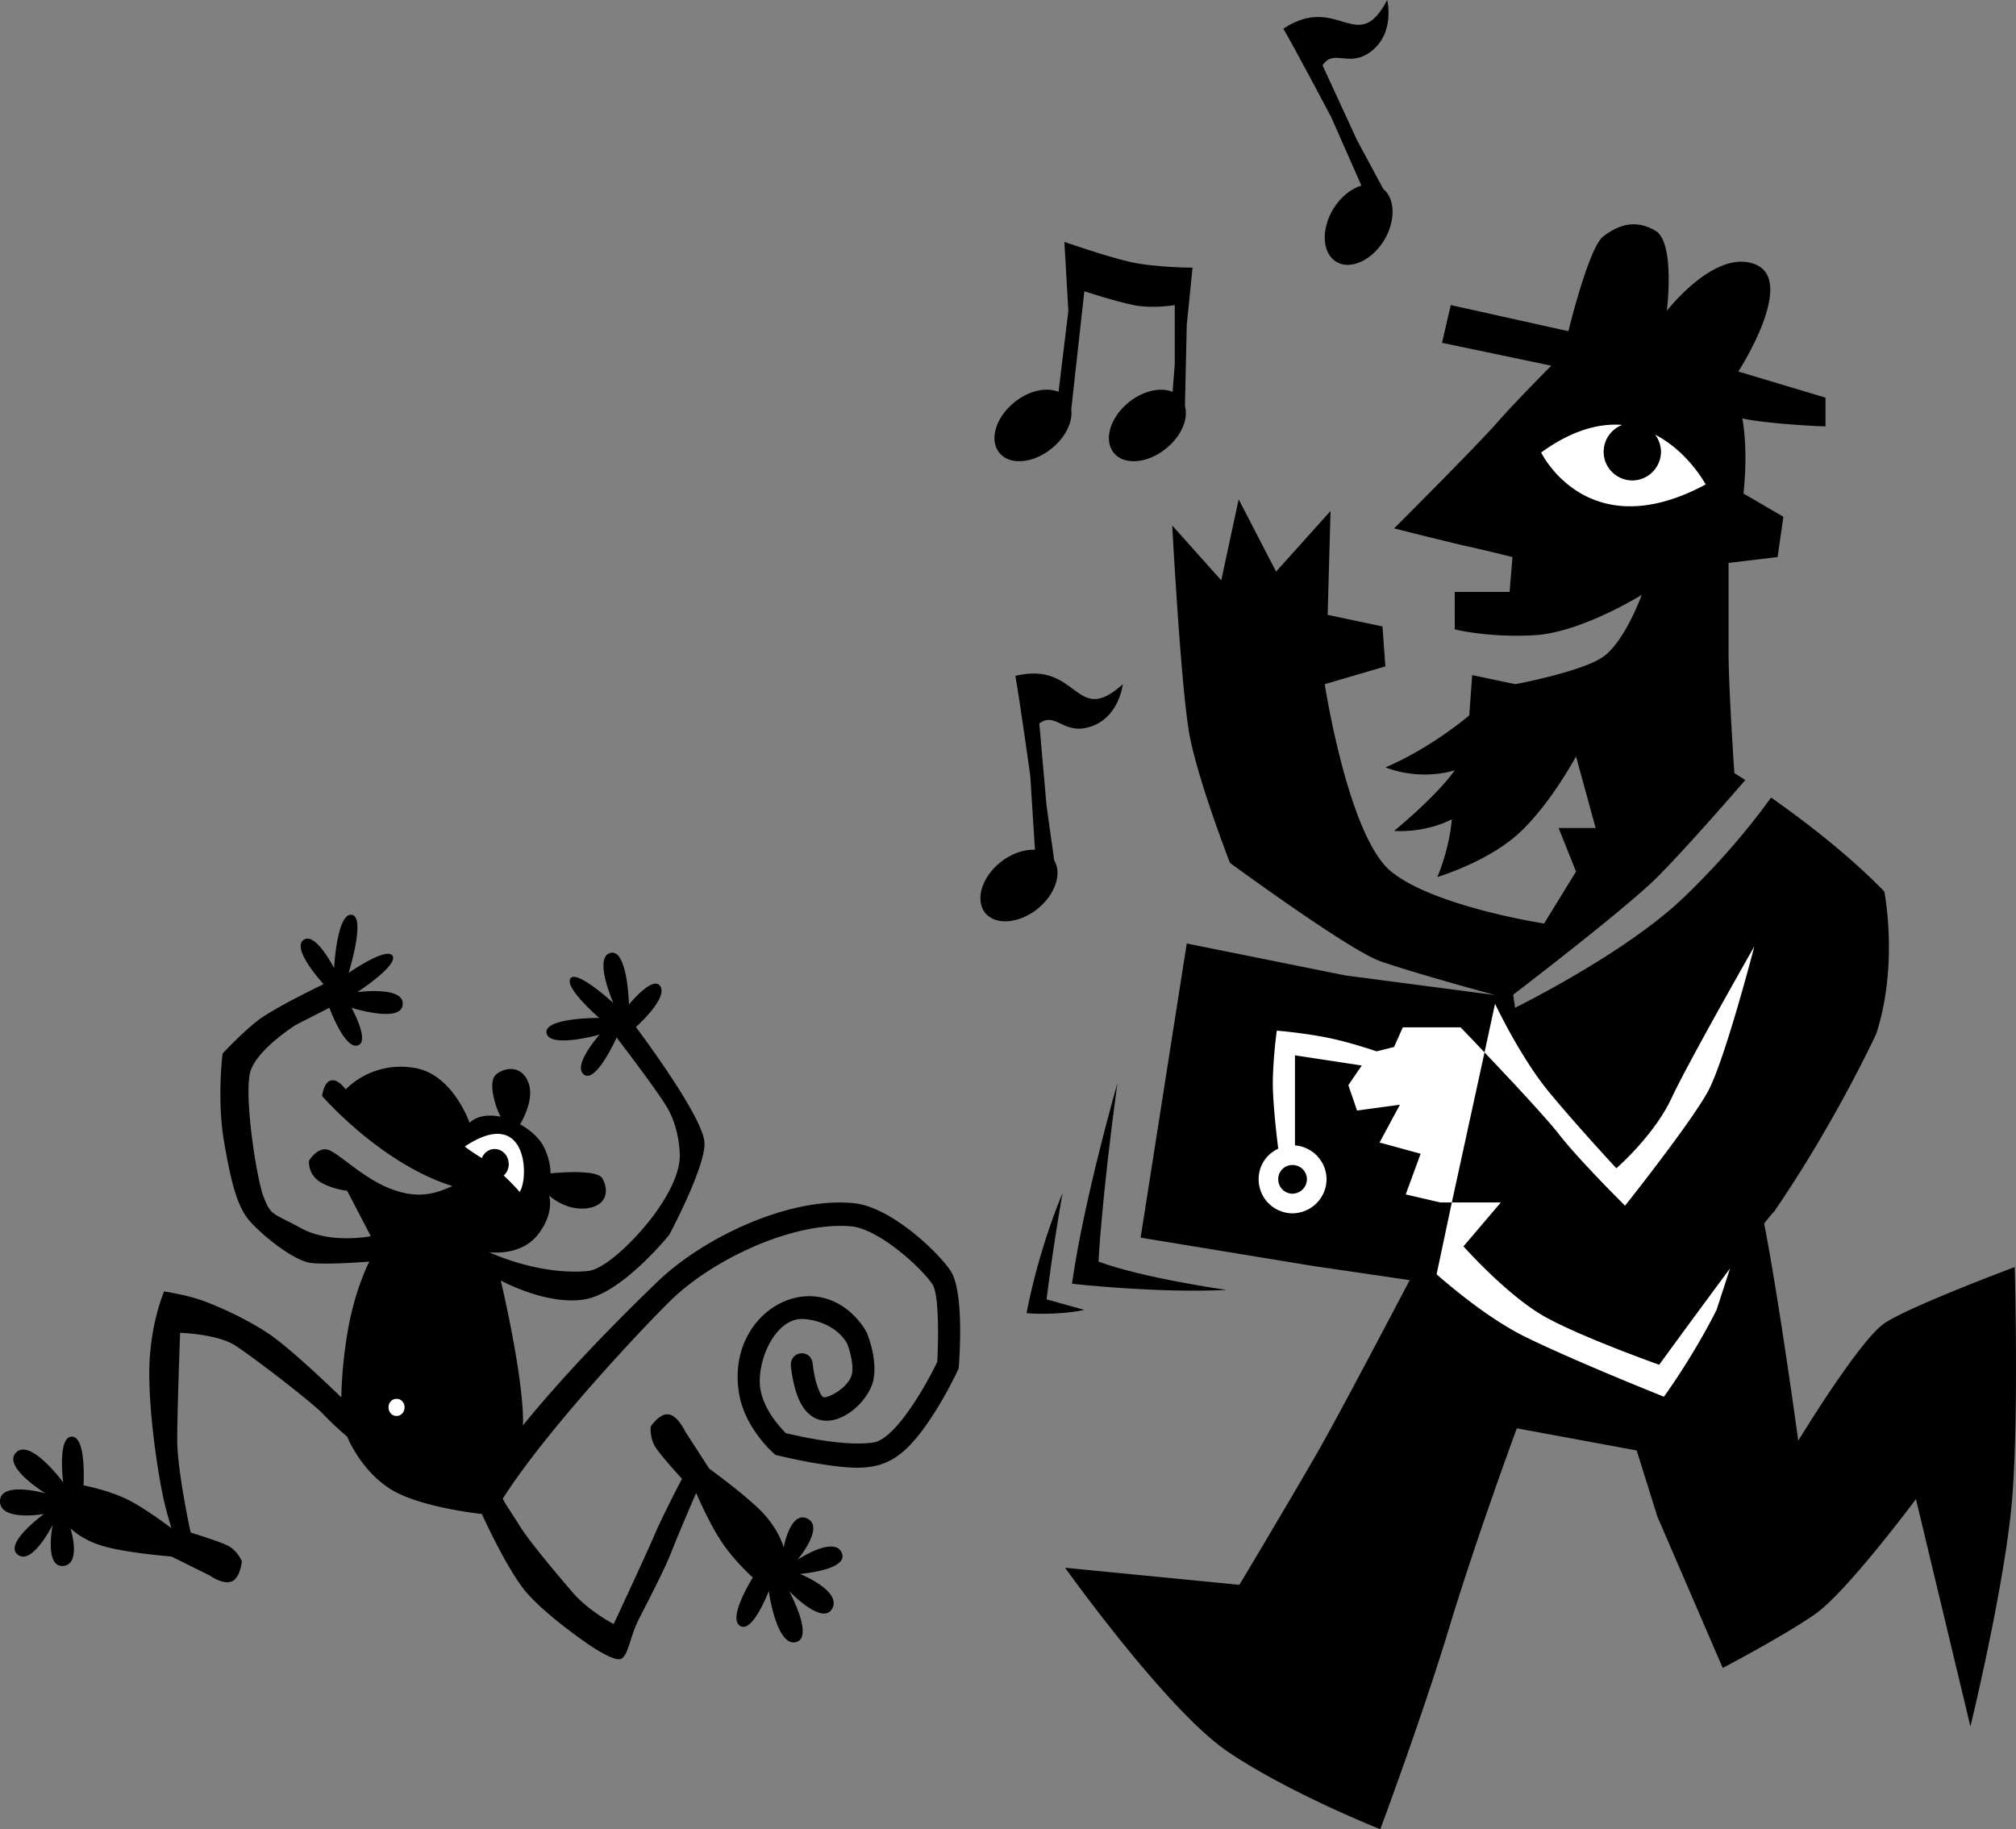 <svg xmlns="http://www.w3.org/2000/svg" width="555.156" height="503.699"><rect width="100%" height="100%" fill="#808080" stroke="none"/><path d="M187.8 407.2s-5.292-5.75-7.1-8.4c-1.887-2.663-1.5-6-1.5-6s2.554-3.89 5.1-3.3c2.47.516 4.4 4.7 4.4 4.7l6.6 10.198s9.759 7.04 14.598 12c4.762 5.032 5.903 9.704 5.903 9.704s1.894-10.332 6.597-7.903c4.715 2.414-2.796 11.301-2.796 11.301s10.168-6.734 12.199-1.898c2.043 4.738-11.5 5.796-11.5 5.796s11.492 4.637 8.898 9.5c-2.668 4.95-11.898-4.796-11.898-4.796s7.054 12.921 1.8 14.097c-5.34 1.149-7.402-14.097-7.402-14.097s-4.43 11.789-7.898 9.597c-3.543-2.164 3.5-13.3 3.5-13.3s-5.399-4.876-8.7-10c-3.386-5.063-6.902-13.297-6.902-13.297s-4.543 10.492-6.597 15.699c-1.993 5.25-6.793 14.336-9.204 19.097-2.449 4.82-2.851 9.985-4.898 10.903-2.004.828-8.8-3.903-8.8-3.903s-12.923-8.714-18.2-15.597c-5.25-6.93-11.3-20.403-11.3-20.403s-17.313-1.777-25.4-7c-8.109-5.234-11.698-14.296-11.698-14.296s-3.637-3.07-6.5-6.102c-2.805-3.07-19.692-16.078-24.5-19.102-4.91-3.074-15-3.398-15-3.398s-.782 20.738-.801 29.5c.02 8.664 3.699 25.5 3.699 25.5s7.191 2.207 10 3.5c2.86 1.32 4.102 4.398 4.102 4.398s-.43 4.766-2.903 5.602c-2.386.906-6-1.7-6-1.7l-10.5-5.198s-11.68-.91-18.199-2.704c-6.438-1.691-9.602-5.097-9.602-5.097s3.164 9.941-2 10.398c-5.242.414-2.898-11.3-2.898-11.3s-5.645 11.28-9.602 8.203c-4.02-3.024 7.204-11.204 7.204-11.204S.008 419.043 0 413.398c.008-5.683 12.5-2.199 12.5-2.199s-12.086-7.406-8-11.3c4.012-3.82 12.898 8.3 12.898 8.3s-1.66-12.62 2.403-12.597C23.836 395.578 23 409 23 409s6.852 1.328 12.102 3.898c5.277 2.66 12.097 7.903 12.097 7.903s-1.617-5.242-2.398-9.2c-.84-3.886-3.672-19.945-3.7-33.402.028-13.426 4.098-22.597 4.098-22.597s5.645.894 9.602 2.199c4.023 1.308 12.988 5.23 19.398 9.597C80.63 371.746 94 384.801 94 384.801s-.012-8.766 2-19.602c2.035-10.816 5.7-17.8 5.7-17.8s-10.95.882-15.802.402C81.152 347.41 72.59 340.438 69 336.5c-3.578-3.902-5.258-10.375-7.3-22.102-2.009-11.671-.4-24.296-.4-24.296S66.575 284.43 71 281c4.363-3.414 18.102-10 18.102-10s-8.82-9.535-5.602-12.102c3.258-2.664 8.5 7.704 8.5 7.704s.773-15.16 4.8-14.704c4.071.418-.8 16-.8 16s10.48-7.304 12.102-4.699c1.617 2.621-9.704 10-9.704 10s12.942-1.777 12.5 3.403c-.37 5.277-14.097.898-14.097.898s5.285 9.543 1.597 10.398c-3.601.887-7.699-10.398-7.699-10.398l-9.199 4.7s-10.531 6.585-12.5 12.698c-1.96 6.086 1.566 29.485 3.602 34.704 2.011 5.238 2.418 4.3 10.5 8.699 8.113 4.316 19 2.097 19 2.097l-6.5-12.5s-4.45-.464-7.704-2.597c-3.222-2.227-2.796-5.7-2.796-5.7s2.003-3.433 4.796-3.101c2.875.41 9.758 7.883 17.801 10.898 8.031 3.082 12.89.907 16.903-.796-19.743-6.141-35.903-24.801-35.903-24.801s.43-3.867 2.5-4.301c1.98-.437 4 2.5 4 2.5s7.082-8.027 19.2-5.898c10.43 1.906 14.902 15.097 14.902 15.097s2.398-2.933 8.597-1.699c-.972-1.414-3.949-9.566-1.199-11.7 2.801-2.222 7.317-2.222 8.903 2.598 1.652 4.762-2.403 11.204-2.403 11.204s4.457 2.21 6.5 6.097c2.008 3.953 1.903 7.403 1.903 7.403s12.597-1.332 14.199 1.296c1.637 2.598 1.98 7.391-4 8.301-6.047.832-10.602-3.5-10.602-3.5s1.66 4.703-3.097 10.801c-4.84 6.102-13.403 4.8-13.403 4.8s13.387 6.423 27.102 5.2c5.273-.441 14.887-10.434 19.3-16.898 4.497-6.477 6.055-11.332 6.098-14.801-.043-3.504-.851-8.668-3.3-13-2.41-4.38-14.098-19.602-14.098-19.602s-5.676 12.742-9 10.2c-3.297-2.473 4.3-11 4.3-11s-13.695 3.855-14.601-.399c-.824-4.305 14.5-4.2 14.5-4.2s-9.742-8.402-7.898-10.902c1.777-2.43 11.796 6.801 11.796 6.801s-5.57-12.62-.796-13.8c4.714-1.223 5.097 14.203 5.097 14.203s6.793-8.38 8.7-4.903c1.886 3.442-6.797 11.102-6.797 11.102s18.937 25.09 18.898 32.097c.04 6.934-9.7 25.102-9.7 25.102s-12.874 16.059-23.3 17.8c-10.508 1.747-23.102-5.198-23.102-5.198s6.52 27.359 6.102 39.898c13.598-16.805 31.516-34.277 37.2-39.7 12.577-12.073 36.163-23.25 53.8-21.5 10.32.95 23.457 13.59 26.8 18.7 3.391 5.242 2.657 20.879 2.2 26.8 0 0-2.973 6.536-7 12.7-10.266 15.953-16.559 16.043-33.102 13.3-5.468-.956-10.398-2.198-10.398-2.198s-1.066-.989-1.898-1.801c-3.836-4.113-7.168-9.297-8.102-15.2-3.758-22.703 21.324-36.453 34.2-18.3a17.052 17.052 0 0 1 1.1 1.898s.805 2.055 1.4 4.602c.488 2.328 1.015 5.89.1 9-2.71 8.59-17.277 17.87-21.5 1-.753-2.926-1-5.602-1-5.602-.398-4.285 5.622-4.93 6-.597 0 0 .223 2.125.802 4.5.273 1.007 1.14 4.023 2.097 4.597.91.52 6.668-2.273 7.801-6 .734-2.297-.348-6.426-1.2-8.699-2.484-4.363-7.562-6.562-12.198-6.8-7.637-.305-12.914 11.722-11.704 19.3.762 4.453 3.54 8.523 6.5 11.602l.403.5c6.887 1.656 17.508 3.628 24.199 2.597 6.25-.926 14.715-16.191 17.602-22.199.21-3.676.703-18.219-1.301-21.3-2.88-4.423-14.63-15.216-22.301-16-15.562-1.458-37.562 8.718-49.3 19.902-7.313 7.07-34.395 35.687-46.7 55-.156.34 2.273 3.828 4.7 7.699 2.433 3.969 10.066 13.054 14.5 18.199 4.472 5.184 11.3 8.7 11.3 8.7s8.902-19.071 11.3-24.7c2.462-5.7 7.5-15.3 7.5-15.3m300.7-73.5c-.395.335-1.34 1.48-2.7 3.198 4.071 20.805 9.4 59.801 9.4 59.801s16.784-27.59 23.698-32.3c6.934-4.688 35.903-15.5 35.903-15.5s1.113 39.05-.602 62.601c-1.746 23.531-11.597 63.898-11.597 63.898l-15-62.597S508.523 438.434 499.8 444.5c-8.664 6.02-25.403 14.8-25.403 14.8l-18-41.698-5.699-18.204-33-6.097s-10.957 29.648-18.5 54.5c-7.539 24.914-19.097 55.898-19.097 55.898s-25.446-10.082-42.204-21.5c-16.785-11.496-44.597-50.5-44.597-50.5l48 4.7s14.469-24.188 21.398-36.297c5.41-9.387 19.387-35.989 25.5-47.602l-26.597-3.898-47.5-7.801 12.699-81 43.699 8.8L411.7 274s-22.946-6.219-31.802-9.398c-8.816-3.247-41.199-27-41.199-27s-8.672-22.297-11.097-35c-2.391-12.641-4.801-57.903-4.801-57.903l13.5 15.102 4.8-22.301 10.297 19.898 15-16.699-.796 28.602 15.097 3.199.801 11-16.7 4.898s6.462 41.989 18.302 51.602c11.898 9.664 42.097 14.3 42.097 14.3L434 240l-4.8-12h10.198L434 208.3s-7.227 13.43-15.898 21.302C409.46 237.438 395.8 241.5 395.8 241.5s3.215-7.137 4-15.898c0 0-6.738 3.75-15.903 3.199 0 0 11.672-9.52 16.704-16.7 0 0-8.793 3.106-19.102-.8 0 0 10.938-4.281 23.102-14.301l.796-11.102 11.903 2.5s17.504-3.257 23.8-7.296c6.2-3.997 11-17.301 11-17.301s-16.492 10.27-29.3 11.097c-12.895.782-22.2-1.597-22.2-1.597V163h15.1l.801-9.602s-6.418-1.636-13.5-3.199c-7.02-1.652-19.102-4.699-19.102-4.699s21.543-21.496 27.801-28.5c6.238-7.098 15.5-16.3 15.5-16.3l-30.097-6.302L399.5 84l32.398 7.2s5.602-23.098 9.602-26.098c4.031-3.067 8.672-4.852 14.3-1.602 5.618 3.176 3.2 22.102 3.2 22.102s13.484-17.5 24.602-12.704c11.015 4.844-4.903 29.403-4.903 29.403l24 7.199v7.898s-4.066-.03-12.699-.796c-8.68-.84-10.2-1.403-10.2-1.403 1.704 9.66.302 20.7.302 20.7l11 6.402-1.602 11.097L476 155v24.7c.04 10.437 1.602 33.198 1.602 33.198s1.132.676 3 1.903c-3.805 4.414-16.864 19.383-24.403 26.898-8.82 8.778-39.5 32.2-39.5 32.2l.5 3.601s30.7-15.055 46.801-30.7c12.535-12.073 20.676-22.937 23.7-27.198 8.632 6.07 21.245 15.59 31.198 25.898 0 0 3.977 19.973-2.199 39.102 0 0-11.199 24.34-28.199 49.097"/><path d="M307.7 298.3c-4.372 32.028-5.2 49.098-5.2 49.098 12.219 4.555 35.3 7.801 35.3 7.801-19.39.942-42.6-1.699-42.6-1.699 3.26-23.172 12.5-55.2 12.5-55.2"/><path d="M292.602 328.5c-2.848 16.242-4.403 29.3-4.403 29.3l10.403 2.9c-8.012 1.648-15.903.902-15.903.902s2.692-15.688 9.903-33.102M271.3 251.398c-2.827-3.554-.984-9.77 4.098-13.898 3.102-2.496 6.641-3.676 9.602-3.5l-1.3-20.5s-3.016-21.508-4.098-27.398c17.578-4.247 16.39 14.277 29.597 2.296 0 0-1.035 9.68-9.597 11.903-6.938 1.844-8.895-4.356-13.403-1.102l2 22.7 2.102 15c2.21 3.62.297 9.39-4.5 13.3-5.172 4.164-11.633 4.68-14.5 1.2M368 72.102c-3.895-2.34-4.285-8.809-.898-14.5 2.035-3.336 4.957-5.653 7.796-6.5L366.602 32.3s-10.125-19.2-13.204-24.403C368.512-2.062 373.734 15.746 382 0c0 0 2.383 9.426-4.898 14.5-5.895 4.047-9.852-1.113-12.903 3.5l9.5 20.602L380.9 52c3.288 2.656 3.468 8.734.3 14.102-3.441 5.628-9.336 8.324-13.199 6M306.7 124.7c-2.852-3.552-1.009-9.763 4.1-13.9 4-3.241 8.798-4.265 12.098-2.902l.602-7.597V84s-5.973 1.09-11.398 0c-5.336-1.094-13.5-3.8-13.5-3.8L295 112.7c.46 3.41-1.535 7.698-5.398 10.8-5.118 4.172-11.579 4.684-14.403 1.2-2.87-3.552-1.027-9.763 4.102-13.9 4.023-3.273 8.879-4.288 12.199-2.902l2.7-22.296-1.098-19s10.851 3.824 18 5.5c7.054 1.597 17.296 1.597 17.296 1.597L326.801 89.5l-.5 22.3c1.023 3.528-.973 8.321-5.2 11.7-5.097 4.172-11.558 4.684-14.402 1.2"/><path fill="#fff" d="M128 315.7c17.172-11.423 17.766 8.581 15.102 12.5-1.57-1.762-3.012-3.24-4.403-4.5.871-.759 1.39-1.887 1.403-3.098-.012-2.348-1.743-4.211-3.903-4.204-1.578-.008-2.949 1.036-3.5 2.5-3.703-2.265-4.699-3.199-4.699-3.199M476.398 349.3c-8.933 12.009-19.5 26.5-19.5 26.5S436.41 368.544 426 362.899c-10.473-5.601-23-19.699-23-19.699l10.3-12.097h-13.5l-4.198 19.796c5.59 4.895 15.675 13.04 25 17.5 13.875 6.75 37.597 16.204 37.597 16.204s7.801-10.633 14.5-23.903l3.7-11.398m-76.599-18.2 9-41.301c-3.8-4.063-6.6-6.903-6.6-6.903h-15.9l-2.402 5.403-4.796 1.199c-2.88-.957-6.926-2.23-11-3.2-7.508-1.788-16.5-2.5-16.5-2.5s-1.067 7.536-1.102 14.7c.035 5.066.926 13.324 1.5 17.8-3.223 1.466-5.418 4.692-5.398 8.4a9.36 9.36 0 0 0 9.296 9.402 9.458 9.458 0 0 0 9.403-9.403c-.04-4.886-3.836-8.914-8.7-9.3v-24.797L375 293.398l-3.7 5.403 2.4 7 11.8-1.602-5.602 10.403 11.301 3.097-4.097 11.2 9.5 2.203h3.199M429.2 312.2c5.605 7.257 18.3 19.8 18.3 19.8s18.273-22.984 22.898-31.602c4.657-8.699 12.704-39.796 12.704-39.796s-18.13 31.722-22.903 42c-4.867 10.25-15.097 19.097-15.097 19.097S434.805 310.621 426.8 301c-8.063-9.656-15.102-24.602-15.102-24.602l-2.898 13.403c6.762 7.082 16.785 17.804 20.398 22.398m-4.8-187.597s12.707 26.32 45.301 8.796c0 0-4.77-8.992-13.898-13.699a8.103 8.103 0 0 1 1.597 4.7c-.035 4.351-3.562 7.878-7.898 7.902-4.363-.024-7.89-3.551-7.898-7.903.008-3.347 2.101-6.21 5.097-7.398-6.261-.473-13.687 1.363-22.3 7.602M107 387.5c-.023-1.277.973-2.344 2.2-2.3 1.222-.044 2.214 1.023 2.198 2.3.016 1.363-.976 2.434-2.199 2.398-1.226.036-2.222-1.035-2.199-2.398"/><path d="M352 324.7c-.027-2.15 1.742-3.919 3.898-3.9a3.962 3.962 0 0 1 4 3.9 4.033 4.033 0 0 1-4 4 3.942 3.942 0 0 1-3.898-4"/></svg>
